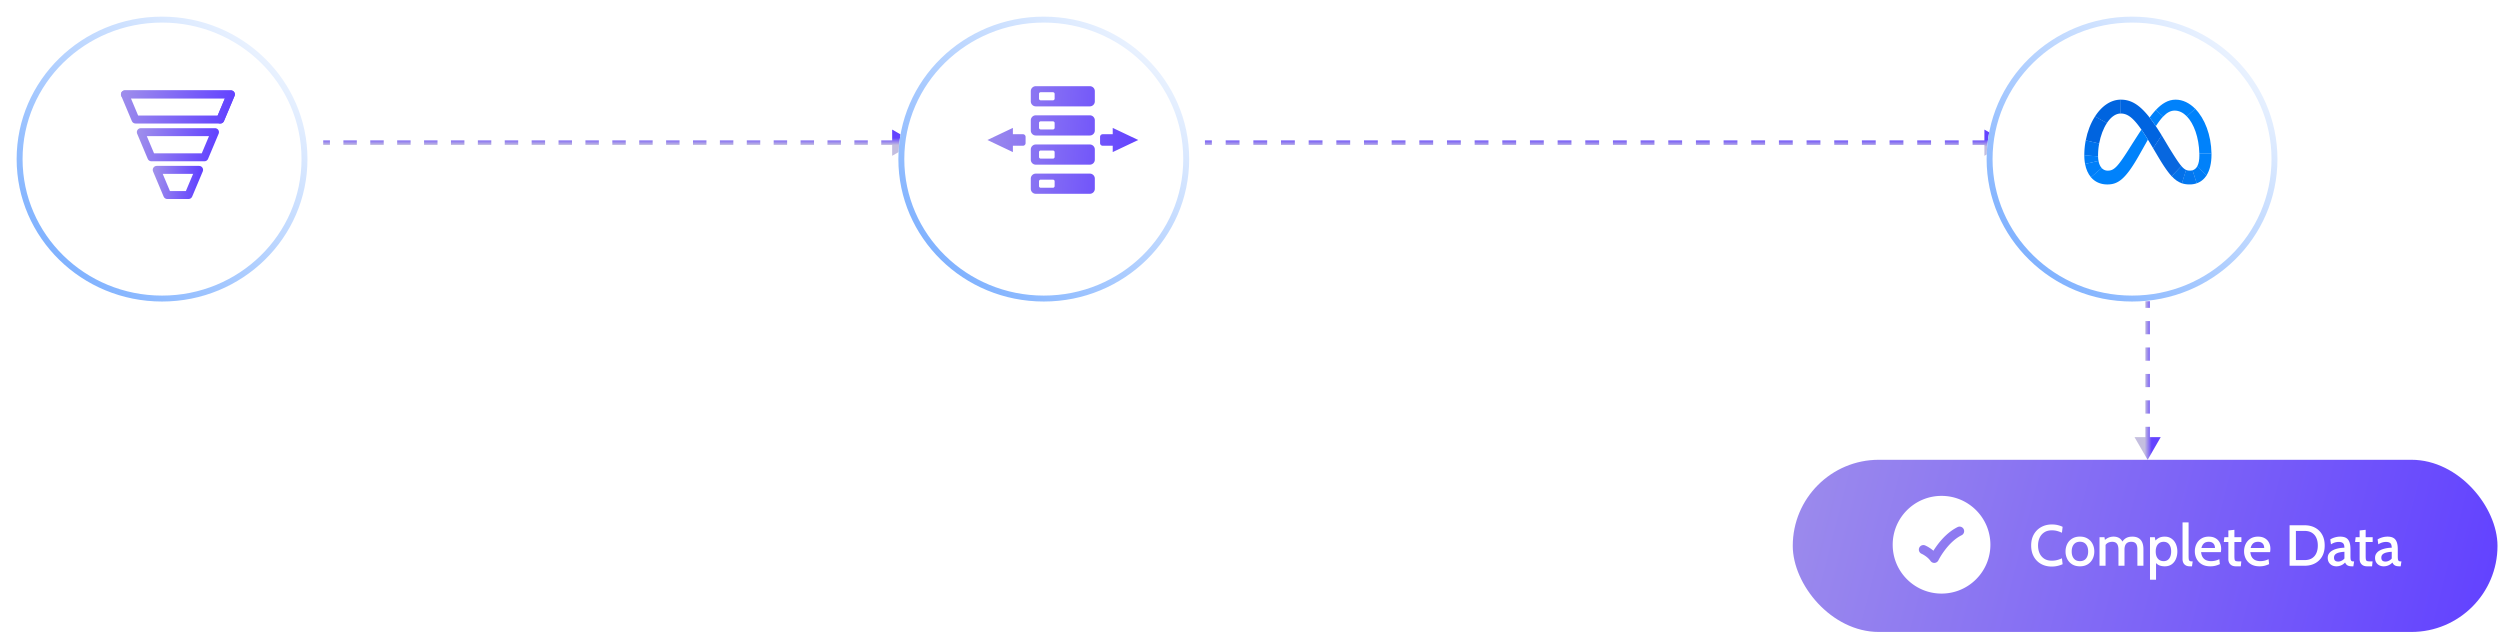 <svg xmlns="http://www.w3.org/2000/svg" width="629" height="159" fill="none"><rect width="177.313" height="43.319" x="451.058" y="115.681" fill="url(#a)" rx="21.66"/><path fill="#fff" fill-rule="evenodd" d="M488.492 149.345c-6.788 0-12.29-5.503-12.29-12.29 0-6.788 5.502-12.291 12.29-12.291 6.788 0 12.29 5.503 12.29 12.291 0 6.787-5.502 12.29-12.29 12.29Zm5.076-14.693a1.144 1.144 0 0 0-1.006-2.054c-2.236 1.095-3.967 2.975-5.114 4.507a21.89 21.89 0 0 0-1.002 1.46 8.74 8.74 0 0 0-1.716-1.162 9.184 9.184 0 0 0-.249-.124l-.075-.034-.023-.01-.008-.004-.003-.001-.003-.001-.45 1.051.45-1.051a1.143 1.143 0 0 0-.903 2.1l.001.001.004.002.038.017a5.938 5.938 0 0 1 .767.437c.49.323 1.049.78 1.45 1.354a1.143 1.143 0 0 0 1.964-.152l.003-.006.016-.033.074-.141a19.27 19.27 0 0 1 1.496-2.333c1.054-1.408 2.524-2.959 4.289-3.823Z" clip-rule="evenodd"/><path fill="#fff" d="M516.214 142.544c-1.008 0-1.903-.218-2.684-.655a4.68 4.68 0 0 1-1.825-1.84c-.442-.795-.662-1.728-.662-2.8 0-1.072.223-2.003.669-2.793a4.737 4.737 0 0 1 1.862-1.847c.79-.437 1.69-.655 2.698-.655.524 0 1.016.056 1.477.167.46.112.863.255 1.207.429l-.174 1.491a7.156 7.156 0 0 0-1.171-.436 5.032 5.032 0 0 0-1.353-.174c-.766 0-1.406.169-1.92.509-.514.334-.905.79-1.171 1.367-.262.572-.393 1.22-.393 1.942s.128 1.372.385 1.949a3.225 3.225 0 0 0 1.157 1.368c.514.334 1.149.501 1.905.501.5 0 .953-.053 1.361-.16a7.117 7.117 0 0 0 1.2-.443l.174 1.491a7 7 0 0 1-1.251.422 6.297 6.297 0 0 1-1.491.167Zm7.093-.058c-.762 0-1.414-.167-1.957-.502a3.384 3.384 0 0 1-1.236-1.353 4.155 4.155 0 0 1-.422-1.876c0-.689.14-1.317.422-1.884a3.326 3.326 0 0 1 1.236-1.353c.543-.339 1.195-.509 1.957-.509.766 0 1.418.17 1.956.509.543.335.955.785 1.237 1.353.286.567.429 1.195.429 1.884 0 .683-.143 1.309-.429 1.876a3.323 3.323 0 0 1-1.237 1.353c-.538.335-1.19.502-1.956.502Zm0-1.302c.669 0 1.18-.218 1.534-.655.359-.436.538-1.028.538-1.774 0-.752-.179-1.348-.538-1.79-.354-.441-.865-.662-1.534-.662-.66 0-1.169.221-1.528.662-.359.442-.538 1.038-.538 1.79 0 .746.179 1.338.538 1.774.359.437.868.655 1.528.655Zm4.932 1.156v-7.186h1.244l.204 1.237-.4-.269a4.056 4.056 0 0 1 1.171-.83 3.21 3.21 0 0 1 1.338-.276c.368 0 .708.058 1.018.175.31.111.584.293.822.545.242.252.436.587.582 1.004l-.393-.138a2.62 2.62 0 0 1 .997-1.164c.446-.281 1.003-.422 1.672-.422.626 0 1.145.124 1.557.371.417.242.727.601.931 1.076.204.471.305 1.05.305 1.739v4.138h-1.52v-4.073c0-.674-.121-1.166-.363-1.476-.238-.315-.631-.473-1.179-.473-.344 0-.628.056-.851.167a1.275 1.275 0 0 0-.523.444c-.122.184-.206.39-.255.618a3.382 3.382 0 0 0-.073.698v4.095h-1.52v-3.92c0-.529-.06-.946-.182-1.251-.121-.305-.298-.524-.531-.655-.232-.131-.514-.196-.843-.196-.456 0-.851.102-1.186.305-.33.204-.574.51-.734.917l.232-.822v5.622h-1.52Zm12.7 3.521v-10.707h1.208l.283 1.448-.436-.233c.31-.412.676-.74 1.098-.982.422-.247.938-.371 1.549-.371.674 0 1.249.17 1.724.509.475.335.836.786 1.084 1.353a4.62 4.62 0 0 1 .371 1.877c0 .683-.122 1.309-.364 1.876a3.134 3.134 0 0 1-1.062 1.353c-.47.335-1.054.502-1.753.502-.567 0-1.059-.1-1.476-.298a2.587 2.587 0 0 1-1.026-.931l.32-.299v4.903h-1.52Zm3.44-4.677c.592 0 1.053-.218 1.382-.655.335-.436.502-1.028.502-1.774 0-.752-.167-1.346-.502-1.782-.329-.437-.79-.655-1.382-.655-.402 0-.754.095-1.054.284a1.902 1.902 0 0 0-.698.829c-.165.359-.248.8-.248 1.324 0 .533.083.979.248 1.338.169.359.402.63.698.814.3.185.652.277 1.054.277Zm6.604 1.302c-.446 0-.805-.085-1.076-.255a1.526 1.526 0 0 1-.597-.662 2.166 2.166 0 0 1-.181-.88v-9.259h1.52v8.51c0 .398.024.691.072.88.054.184.153.303.299.357.15.053.371.08.661.08l-.174 1.229h-.524Zm5.138 0c-.858 0-1.576-.172-2.153-.517a3.44 3.44 0 0 1-1.309-1.382 4.139 4.139 0 0 1-.437-1.891c0-.664.136-1.275.408-1.832a3.294 3.294 0 0 1 1.2-1.339c.528-.339 1.166-.509 1.913-.509.635 0 1.185.129 1.651.386.465.257.822.615 1.069 1.076.252.461.378.999.378 1.615 0 .126-.007.257-.022.392a3.523 3.523 0 0 1-.058.43h-4.968c.064.567.214 1.018.451 1.352.238.33.534.565.888.706.354.141.737.211 1.149.211a4.83 4.83 0 0 0 1.091-.124 4.634 4.634 0 0 0 1.011-.371l.138 1.244a7.348 7.348 0 0 1-1.018.378 4.961 4.961 0 0 1-1.382.175Zm-2.24-4.611h3.404c0-.287-.054-.546-.16-.779a1.26 1.26 0 0 0-.509-.567c-.228-.141-.524-.211-.888-.211-.533 0-.948.141-1.244.422-.29.281-.492.659-.603 1.135Zm8.672 4.611c-.451 0-.817-.087-1.098-.262a1.617 1.617 0 0 1-.611-.669 2.018 2.018 0 0 1-.189-.858v-4.328h-1.142l.138-1.215h1.004v-1.694l1.52-.16v1.854h1.76v1.215h-1.76v3.557c0 .417.024.72.073.909.048.184.167.3.356.349.189.048.49.073.902.073h.407l-.131 1.229h-1.229Zm5.955 0c-.858 0-1.576-.172-2.153-.517a3.44 3.44 0 0 1-1.309-1.382 4.138 4.138 0 0 1-.436-1.891c0-.664.136-1.275.407-1.832a3.308 3.308 0 0 1 1.2-1.339c.529-.339 1.166-.509 1.913-.509.635 0 1.186.129 1.651.386a2.62 2.62 0 0 1 1.069 1.076c.252.461.379.999.379 1.615 0 .126-.008.257-.022.392a3.73 3.73 0 0 1-.058.43h-4.968c.063.567.213 1.018.451 1.352.237.33.533.565.887.706.354.141.737.211 1.149.211.369 0 .733-.041 1.091-.124a4.634 4.634 0 0 0 1.011-.371l.139 1.244a7.365 7.365 0 0 1-1.019.378 4.956 4.956 0 0 1-1.382.175Zm-2.24-4.611h3.404c0-.287-.053-.546-.16-.779a1.255 1.255 0 0 0-.509-.567c-.228-.141-.524-.211-.887-.211-.534 0-.948.141-1.244.422-.291.281-.492.659-.604 1.135Zm9.794 4.465v-10.182h3.79c.979 0 1.847.201 2.603.603a4.374 4.374 0 0 1 1.79 1.746c.431.756.647 1.67.647 2.742s-.216 1.988-.647 2.749a4.381 4.381 0 0 1-1.79 1.739c-.756.402-1.624.603-2.603.603h-3.79Zm1.586-1.425h2.204c.727 0 1.335-.151 1.825-.451.49-.306.858-.732 1.106-1.28.252-.553.378-1.198.378-1.935 0-.737-.126-1.38-.378-1.927a2.81 2.81 0 0 0-1.106-1.281c-.49-.305-1.098-.458-1.825-.458h-2.204v7.332Zm10.172 1.571c-.417 0-.787-.087-1.112-.262a2.02 2.02 0 0 1-.771-.742c-.185-.315-.277-.686-.277-1.113 0-.407.092-.754.277-1.04.184-.291.429-.533.734-.727.306-.194.64-.347 1.004-.458a6.841 6.841 0 0 1 1.12-.255c.378-.053.73-.082 1.055-.087-.005-.568-.126-.951-.364-1.149-.238-.204-.599-.306-1.084-.306-.291 0-.589.044-.894.131-.306.082-.65.24-1.033.473l-.175-1.237a4.85 4.85 0 0 1 1.171-.509 4.756 4.756 0 0 1 1.339-.189c.577 0 1.054.102 1.433.306.378.203.661.54.85 1.011.19.47.284 1.1.284 1.891v1.672c0 .35.015.624.044.822.034.194.104.333.211.415.106.082.269.124.487.124h.175l-.19 1.229h-.334c-.359 0-.65-.039-.873-.117a1.345 1.345 0 0 1-.531-.327 1.932 1.932 0 0 1-.342-.516 2.827 2.827 0 0 1-.96.698 2.926 2.926 0 0 1-1.244.262Zm.466-1.193c.272 0 .55-.068.836-.204.291-.135.536-.325.735-.567v-1.687a6.493 6.493 0 0 0-1.404.196c-.388.102-.688.257-.902.465-.208.209-.312.476-.312.801 0 .349.092.603.276.763.184.155.441.233.771.233Zm7.295 1.193c-.451 0-.817-.087-1.098-.262a1.624 1.624 0 0 1-.611-.669 2.018 2.018 0 0 1-.189-.858v-4.328h-1.142l.138-1.215h1.004v-1.694l1.52-.16v1.854h1.76v1.215h-1.76v3.557c0 .417.024.72.073.909.048.184.167.3.356.349.189.048.49.073.902.073h.407l-.13 1.229h-1.23Zm4.144 0a2.31 2.31 0 0 1-1.113-.262 2.02 2.02 0 0 1-.771-.742c-.184-.315-.276-.686-.276-1.113 0-.407.092-.754.276-1.04a2.33 2.33 0 0 1 .735-.727c.305-.194.64-.347 1.003-.458a6.83 6.83 0 0 1 1.121-.255 8.57 8.57 0 0 1 1.054-.087c-.005-.568-.126-.951-.364-1.149-.237-.204-.598-.306-1.083-.306-.291 0-.589.044-.895.131-.305.082-.65.24-1.033.473l-.174-1.237a4.833 4.833 0 0 1 1.171-.509 4.744 4.744 0 0 1 1.338-.189c.577 0 1.055.102 1.433.306.378.203.662.54.851 1.011.189.47.284 1.1.284 1.891v1.672c0 .35.014.624.043.822.034.194.104.333.211.415.107.082.269.124.487.124h.175l-.189 1.229h-.335c-.359 0-.649-.039-.872-.117a1.331 1.331 0 0 1-.531-.327 1.932 1.932 0 0 1-.342-.516 2.827 2.827 0 0 1-.96.698 2.929 2.929 0 0 1-1.244.262Zm.465-1.193c.272 0 .551-.068.837-.204.291-.135.536-.325.734-.567v-1.687a6.474 6.474 0 0 0-1.403.196c-.388.102-.689.257-.902.465-.209.209-.313.476-.313.801 0 .349.092.603.276.763.185.155.442.233.771.233Z"/><path fill="url(#b)" d="m540.342 115.696 3.3-5.717h-6.601l3.301 5.717Zm0-39.905h-.572v1.663h1.143V75.79h-.571Zm0 4.988h-.572v3.325h1.143V80.78h-.571Zm0 6.65h-.572v3.326h1.143V87.43h-.571Zm0 6.652h-.572v3.325h1.143v-3.325h-.571Zm0 6.65h-.572v3.326h1.143v-3.326h-.571Zm0 6.651h-.572v3.326h1.143v-3.326h-.571Z"/><path fill="url(#c)" d="m504.99 35.9-5.716-3.3v6.601l5.716-3.3Zm-201.827 0v.572h1.74V35.33h-1.74v.572Zm5.22 0v.572h3.48V35.33h-3.48v.572Zm6.959 0v.572h3.48V35.33h-3.48v.572Zm6.96 0v.572h3.48V35.33h-3.48v.572Zm6.959 0v.572h3.48V35.33h-3.48v.572Zm6.96 0v.572h3.48V35.33h-3.48v.572Zm6.96 0v.572h3.479V35.33h-3.479v.572Zm6.959 0v.572h3.48V35.33h-3.48v.572Zm6.96 0v.572h3.479V35.33H357.1v.572Zm6.959 0v.572h3.48V35.33h-3.48v.572Zm6.96 0v.572h3.48V35.33h-3.48v.572Zm6.959 0v.572h3.48V35.33h-3.48v.572Zm6.96 0v.572h3.48V35.33h-3.48v.572Zm6.959 0v.572h3.48V35.33h-3.48v.572Zm6.96 0v.572h3.48V35.33h-3.48v.572Zm6.959 0v.572h3.48V35.33h-3.48v.572Zm6.96 0v.572h3.48V35.33h-3.48v.572Zm6.96 0v.572h3.479V35.33h-3.479v.572Zm6.959 0v.572h3.48V35.33h-3.48v.572Zm6.96 0v.572h3.479V35.33h-3.479v.572Zm6.959 0v.572h3.48V35.33h-3.48v.572Zm6.96 0v.572h3.48V35.33h-3.48v.572Zm6.959 0v.572h3.48V35.33h-3.48v.572Zm6.96 0v.572h3.48V35.33h-3.48v.572Zm6.96 0v.572h3.479V35.33h-3.479v.572Zm6.959 0v.572h3.48V35.33h-3.48v.572Zm6.96 0v.572h3.479V35.33h-3.479v.572Zm6.959 0v.572h3.48V35.33h-3.48v.572Zm6.96 0v.572h3.48V35.33h-3.48v.572Z"/><path fill="url(#d)" d="m230.185 35.9-5.717-3.3v6.601l5.717-3.3Zm-148.865 0v.572h1.692V35.33H81.32v.572Zm5.075 0v.572h3.383V35.33h-3.383v.572Zm6.767 0v.572h3.383V35.33h-3.383v.572Zm6.766 0v.572h3.383V35.33h-3.383v.572Zm6.767 0v.572h3.383V35.33h-3.383v.572Zm6.766 0v.572h3.384V35.33h-3.384v.572Zm6.767 0v.572h3.383V35.33h-3.383v.572Zm6.766 0v.572h3.384V35.33h-3.384v.572Zm6.767 0v.572h3.383V35.33h-3.383v.572Zm6.767 0v.572h3.383V35.33h-3.383v.572Zm6.766 0v.572h3.383V35.33h-3.383v.572Zm6.767 0v.572h3.383V35.33h-3.383v.572Zm6.766 0v.572h3.384V35.33h-3.384v.572Zm6.767 0v.572h3.383V35.33h-3.383v.572Zm6.766 0v.572h3.384V35.33h-3.384v.572Zm6.767 0v.572h3.383V35.33h-3.383v.572Zm6.767 0v.572h3.383V35.33h-3.383v.572Zm6.766 0v.572h3.383V35.33h-3.383v.572Zm6.767 0v.572h3.383V35.33h-3.383v.572Zm6.766 0v.572h3.384V35.33h-3.384v.572Zm6.767 0v.572h3.383V35.33h-3.383v.572Zm6.766 0v.572h3.384V35.33h-3.384v.572Z"/><g filter="url(#e)"><ellipse cx="266.8" cy="35.839" fill="#fff" rx="36.585" ry="35.839"/><path stroke="url(#f)" stroke-width="1.493" d="M266.8.747c19.808 0 35.839 15.726 35.839 35.092S286.607 70.93 266.8 70.93c-19.808 0-35.838-15.726-35.838-35.092S246.992.747 266.8.747Z"/></g><g clip-path="url(#g)"><path fill="url(#h)" d="M260.608 21.683c-.698 0-1.26.562-1.26 1.26v2.56c0 .698.562 1.26 1.26 1.26h13.588c.698 0 1.26-.562 1.26-1.26v-2.56c0-.698-.562-1.26-1.26-1.26h-13.588Zm1.149 1.522c.027-.006.051 0 .08 0h3.085c.233 0 .423.18.423.413v1.2c0 .233-.19.423-.423.423h-3.085a.424.424 0 0 1-.423-.423v-1.2c0-.204.15-.375.343-.413Zm-1.149 5.806c-.698 0-1.26.562-1.26 1.26v2.56c0 .699.562 1.26 1.26 1.26h13.588c.698 0 1.26-.561 1.26-1.26v-2.56c0-.698-.562-1.26-1.26-1.26h-13.588Zm1.149 1.522c.027-.005.051 0 .08 0h3.085c.233 0 .423.18.423.414v1.2c0 .232-.19.423-.423.423h-3.085a.424.424 0 0 1-.423-.424v-1.2c0-.203.15-.375.343-.413Zm-6.916 1.644-6.411 3.044 6.411 3.044v-1.593h2.531a.665.665 0 0 0 .665-.665v-1.572a.665.665 0 0 0-.665-.666h-2.531v-1.592Zm25.121 0v1.592h-2.52a.665.665 0 0 0-.665.666v1.572c0 .368.298.666.665.666h2.52v1.592l6.412-3.044-6.412-3.044Zm-19.354 4.173c-.698 0-1.26.562-1.26 1.26v2.56c0 .699.562 1.26 1.26 1.26h13.588c.698 0 1.26-.561 1.26-1.26v-2.56c0-.698-.562-1.26-1.26-1.26h-13.588Zm1.149 1.522c.027-.005.051 0 .08 0h3.085c.233 0 .423.18.423.413v1.2c0 .233-.19.423-.423.423h-3.085a.424.424 0 0 1-.423-.423v-1.2c0-.203.15-.375.343-.413Zm-1.149 5.807c-.698 0-1.26.562-1.26 1.26v2.56c0 .698.562 1.26 1.26 1.26h13.588c.698 0 1.26-.562 1.26-1.26v-2.56c0-.698-.562-1.26-1.26-1.26h-13.588Zm1.149 1.522c.027-.006.051 0 .08 0h3.085c.233 0 .423.18.423.413v1.2c0 .233-.19.423-.423.423h-3.085a.424.424 0 0 1-.423-.423v-1.2c0-.204.15-.375.343-.413Z"/></g><g filter="url(#i)"><ellipse cx="540.606" cy="35.839" fill="#fff" rx="36.585" ry="35.839"/><path stroke="url(#j)" stroke-width="1.493" d="M540.606.747c19.808 0 35.839 15.726 35.839 35.092S560.414 70.93 540.606 70.93s-35.838-15.726-35.838-35.092S520.798.747 540.606.747Z"/></g><g clip-path="url(#k)"><path fill="url(#l)" d="M533.606 25.073h-.032l-.042 3.487h.03c2.286 0 4.061 1.81 7.92 8.328l.233.396.016.027 2.16-3.251-.016-.025a64.815 64.815 0 0 0-1.464-2.288 37.307 37.307 0 0 0-1.567-2.172c-2.55-3.26-4.684-4.502-7.238-4.502Z"/><path fill="url(#m)" d="M533.574 25.073c-2.564.014-4.835 1.678-6.471 4.227a.263.263 0 0 0-.013.023l3.005 1.64.015-.022c.957-1.444 2.146-2.365 3.424-2.38h.028l.042-3.488h-.03Z"/><path fill="url(#n)" d="m527.102 29.3-.015.023c-1.077 1.68-1.88 3.743-2.312 5.969l-.006.03 3.378.8.006-.03c.36-1.956 1.048-3.77 1.941-5.127l.015-.023-3.007-1.642Z"/><path fill="url(#o)" d="m528.153 36.092-3.378-.8-.006.03a19.875 19.875 0 0 0-.359 3.714v.03l3.464.311v-.03c-.013-1.091.081-2.18.28-3.254l-.001-.001Z"/><path fill="url(#p)" d="M527.979 40.456a7.297 7.297 0 0 1-.105-1.084v-.03l-3.464-.312v.032a11.79 11.79 0 0 0 .195 2.203l3.38-.78-.006-.03Z"/><path fill="url(#q)" d="M528.77 42.26c-.379-.413-.645-1.008-.785-1.77l-.006-.029-3.38.78.006.028c.256 1.347.757 2.467 1.474 3.316l.019.023 2.691-2.327-.019-.02Z"/><path fill="#0082FB" d="M538.783 32.612a423.882 423.882 0 0 0-3.272 5.1c-2.713 4.266-3.652 5.222-5.161 5.222a2.061 2.061 0 0 1-1.582-.677l-2.689 2.326.019.022c.992 1.159 2.389 1.802 4.12 1.802 2.617 0 4.498-1.238 7.845-7.107l2.355-4.173a55.633 55.633 0 0 0-1.635-2.515Z"/><path fill="url(#r)" d="m542.413 27.668-.022.021a21.346 21.346 0 0 0-1.546 1.888 36.715 36.715 0 0 1 1.566 2.173c.64-.99 1.238-1.793 1.823-2.409l.021-.021-1.842-1.652Z"/><path fill="#0082FB" d="M552.3 27.357c-1.42-1.44-3.113-2.284-4.924-2.284-1.909 0-3.516 1.05-4.964 2.592l-.021.022 1.843 1.653.021-.023c.953-.996 1.877-1.493 2.901-1.493 1.102 0 2.134.52 3.027 1.433l.02.022 2.119-1.9-.022-.022Z"/><path fill="url(#s)" d="M556.407 38.573c-.08-4.623-1.693-8.755-4.085-11.195l-.021-.02-2.118 1.898.02.021c1.8 1.856 3.036 5.307 3.148 9.295v.03h3.056v-.029Z"/><path fill="url(#t)" d="M556.407 38.607v-.031h-3.056v.03c.006.186.008.375.008.565 0 1.086-.161 1.965-.49 2.6l-.015.029 2.277 2.376.018-.027c.826-1.28 1.261-3.057 1.261-5.213 0-.11 0-.22-.003-.33Z"/><path fill="url(#u)" d="m552.869 41.767-.015.026c-.285.536-.692.894-1.223 1.05l1.038 3.282c.2-.067.395-.148.584-.242a4.745 4.745 0 0 0 1.821-1.624l.059-.087.016-.027-2.28-2.378Z"/><path fill="url(#v)" d="M550.97 42.93c-.35 0-.656-.051-.958-.186l-1.064 3.363c.599.204 1.236.296 1.947.296a5.48 5.48 0 0 0 1.803-.287l-1.04-3.283c-.223.067-.454.1-.688.098Z"/><path fill="url(#w)" d="m548.841 41.785-.019-.022-2.448 2.552.021.022c.85.91 1.662 1.474 2.583 1.783l1.063-3.36c-.388-.167-.764-.47-1.2-.975Z"/><path fill="url(#x)" d="M548.822 41.76c-.733-.856-1.643-2.282-3.071-4.586l-1.861-3.115-.015-.027-2.16 3.25.016.028 1.319 2.224c1.279 2.146 2.32 3.698 3.324 4.78l.021.02 2.446-2.551a.352.352 0 0 1-.019-.023Z"/></g><g filter="url(#y)"><ellipse cx="44.957" cy="35.839" fill="#fff" rx="36.585" ry="35.839"/><path stroke="url(#z)" stroke-width="1.493" d="M44.957.747c19.807 0 35.839 15.726 35.839 35.092S64.764 70.93 44.956 70.93C25.15 70.93 9.12 55.205 9.12 35.839S25.149.747 44.957.747Z"/></g><path stroke="url(#A)" stroke-linecap="round" stroke-linejoin="round" stroke-width="2" d="M55.428 30.073H34.094l-2.667-6.333h26.667l-2.666 6.333Z" clip-rule="evenodd"/><path stroke="url(#B)" stroke-linecap="round" stroke-linejoin="round" stroke-width="2" d="M31.427 23.74h26.667l-2.666 6.333"/><path stroke="url(#C)" stroke-linecap="round" stroke-linejoin="round" stroke-width="2" d="M51.428 39.58H38.094l-2.666-6.333h18.666l-2.666 6.333Z" clip-rule="evenodd"/><path stroke="url(#D)" stroke-linecap="round" stroke-linejoin="round" stroke-width="2" d="M47.428 49.073h-5.334l-2.666-6.333h10.666l-2.666 6.333Z" clip-rule="evenodd"/><defs><linearGradient id="a" x1="347.447" x2="638.77" y1="22.273" y2="96.565" gradientUnits="userSpaceOnUse"><stop stop-color="#C4BEDF"/><stop offset="1" stop-color="#6343FF"/></linearGradient><linearGradient id="b" x1="539.757" x2="541.507" y1="-10.254" y2="-10.252" gradientUnits="userSpaceOnUse"><stop stop-color="#C4BEDF"/><stop offset="1" stop-color="#6343FF"/></linearGradient><linearGradient id="c" x1="-132.027" x2="-132.026" y1="36.485" y2="34.735" gradientUnits="userSpaceOnUse"><stop stop-color="#C4BEDF"/><stop offset="1" stop-color="#6343FF"/></linearGradient><linearGradient id="d" x1="-239.669" x2="-239.669" y1="36.485" y2="34.735" gradientUnits="userSpaceOnUse"><stop stop-color="#C4BEDF"/><stop offset="1" stop-color="#6343FF"/></linearGradient><linearGradient id="f" x1="303.81" x2="232.015" y1="0" y2="73.291" gradientUnits="userSpaceOnUse"><stop stop-color="#fff"/><stop offset="1" stop-color="#6BA5FF"/></linearGradient><linearGradient id="h" x1="226.258" x2="292.151" y1="-36.701" y2="-30.948" gradientUnits="userSpaceOnUse"><stop stop-color="#C4BEDF"/><stop offset="1" stop-color="#6343FF"/></linearGradient><linearGradient id="j" x1="577.616" x2="505.821" y1="0" y2="73.291" gradientUnits="userSpaceOnUse"><stop stop-color="#fff"/><stop offset="1" stop-color="#6BA5FF"/></linearGradient><linearGradient id="l" x1="1319.72" x2="677.372" y1="1116.63" y2="272.211" gradientUnits="userSpaceOnUse"><stop offset=".001" stop-color="#0867DF"/><stop offset=".454" stop-color="#0668E1"/><stop offset=".859" stop-color="#0064E0"/></linearGradient><linearGradient id="m" x1="668.262" x2="1126.59" y1="472.022" y2="123.185" gradientUnits="userSpaceOnUse"><stop offset=".132" stop-color="#0064DF"/><stop offset=".999" stop-color="#0064E0"/></linearGradient><linearGradient id="n" x1="729.093" x2="915.947" y1="637.265" y2="165.474" gradientUnits="userSpaceOnUse"><stop offset=".015" stop-color="#0072EC"/><stop offset=".688" stop-color="#0064DF"/></linearGradient><linearGradient id="o" x1="700.498" x2="723.292" y1="403.748" y2="99.888" gradientUnits="userSpaceOnUse"><stop offset=".073" stop-color="#007CF6"/><stop offset=".994" stop-color="#0072EC"/></linearGradient><linearGradient id="p" x1="710.855" x2="704.304" y1="169.313" y2="120.414" gradientUnits="userSpaceOnUse"><stop offset=".073" stop-color="#007FF9"/><stop offset="1" stop-color="#007CF6"/></linearGradient><linearGradient id="q" x1="682.491" x2="782.487" y1="92.303" y2="305.082" gradientUnits="userSpaceOnUse"><stop offset=".073" stop-color="#007FF9"/><stop offset="1" stop-color="#0082FB"/></linearGradient><linearGradient id="r" x1="659.563" x2="780.152" y1="308.887" y2="141.614" gradientUnits="userSpaceOnUse"><stop offset=".28" stop-color="#007FF8"/><stop offset=".914" stop-color="#0082FB"/></linearGradient><linearGradient id="s" x1="822.558" x2="1090.41" y1="97.472" y2="1085.94" gradientUnits="userSpaceOnUse"><stop stop-color="#0082FB"/><stop offset="1" stop-color="#0081FA"/></linearGradient><linearGradient id="t" x1="766.41" x2="609.264" y1="64.677" y2="383.284" gradientUnits="userSpaceOnUse"><stop offset=".062" stop-color="#0081FA"/><stop offset="1" stop-color="#0080F9"/></linearGradient><linearGradient id="u" x1="658.143" x2="784.939" y1="300.323" y2="213.693" gradientUnits="userSpaceOnUse"><stop stop-color="#027AF3"/><stop offset="1" stop-color="#0080F9"/></linearGradient><linearGradient id="v" x1="625.558" x2="856.814" y1="225.681" y2="225.681" gradientUnits="userSpaceOnUse"><stop stop-color="#0377EF"/><stop offset=".999" stop-color="#0279F1"/></linearGradient><linearGradient id="w" x1="694.152" x2="824.354" y1="195.568" y2="272.431" gradientUnits="userSpaceOnUse"><stop offset=".002" stop-color="#0471E9"/><stop offset="1" stop-color="#0377EF"/></linearGradient><linearGradient id="x" x1="771.536" x2="1196.84" y1="237.19" y2="773.556" gradientUnits="userSpaceOnUse"><stop offset=".277" stop-color="#0867DF"/><stop offset="1" stop-color="#0471E9"/></linearGradient><linearGradient id="z" x1="81.967" x2="10.172" y1="0" y2="73.291" gradientUnits="userSpaceOnUse"><stop stop-color="#fff"/><stop offset="1" stop-color="#6BA5FF"/></linearGradient><linearGradient id="A" x1="15.845" x2="59.503" y1="10.084" y2="21.536" gradientUnits="userSpaceOnUse"><stop stop-color="#C4BEDF"/><stop offset="1" stop-color="#6343FF"/></linearGradient><linearGradient id="B" x1="15.845" x2="59.503" y1="10.084" y2="21.536" gradientUnits="userSpaceOnUse"><stop stop-color="#C4BEDF"/><stop offset="1" stop-color="#6343FF"/></linearGradient><linearGradient id="C" x1="24.52" x2="56.118" y1="19.59" y2="25.393" gradientUnits="userSpaceOnUse"><stop stop-color="#C4BEDF"/><stop offset="1" stop-color="#6343FF"/></linearGradient><linearGradient id="D" x1="33.195" x2="51.656" y1="29.084" y2="31.021" gradientUnits="userSpaceOnUse"><stop stop-color="#C4BEDF"/><stop offset="1" stop-color="#6343FF"/></linearGradient><filter id="e" width="81.543" height="80.049" x="221.843" y="0" color-interpolation-filters="sRGB" filterUnits="userSpaceOnUse"><feFlood flood-opacity="0" result="BackgroundImageFix"/><feColorMatrix in="SourceAlpha" result="hardAlpha" values="0 0 0 0 0 0 0 0 0 0 0 0 0 0 0 0 0 0 127 0"/><feOffset dx="-4.186" dy="4.186"/><feGaussianBlur stdDeviation="2.093"/><feComposite in2="hardAlpha" operator="out"/><feColorMatrix values="0 0 0 0 0 0 0 0 0 0.299 0 0 0 0 0.758 0 0 0 0.25 0"/><feBlend in2="BackgroundImageFix" result="effect1_dropShadow_11_1657"/><feBlend in="SourceGraphic" in2="effect1_dropShadow_11_1657" result="shape"/></filter><filter id="i" width="81.543" height="80.049" x="495.649" y="0" color-interpolation-filters="sRGB" filterUnits="userSpaceOnUse"><feFlood flood-opacity="0" result="BackgroundImageFix"/><feColorMatrix in="SourceAlpha" result="hardAlpha" values="0 0 0 0 0 0 0 0 0 0 0 0 0 0 0 0 0 0 127 0"/><feOffset dx="-4.186" dy="4.186"/><feGaussianBlur stdDeviation="2.093"/><feComposite in2="hardAlpha" operator="out"/><feColorMatrix values="0 0 0 0 0 0 0 0 0 0.299 0 0 0 0 0.758 0 0 0 0.25 0"/><feBlend in2="BackgroundImageFix" result="effect1_dropShadow_11_1657"/><feBlend in="SourceGraphic" in2="effect1_dropShadow_11_1657" result="shape"/></filter><filter id="y" width="81.543" height="80.049" x="0" y="0" color-interpolation-filters="sRGB" filterUnits="userSpaceOnUse"><feFlood flood-opacity="0" result="BackgroundImageFix"/><feColorMatrix in="SourceAlpha" result="hardAlpha" values="0 0 0 0 0 0 0 0 0 0 0 0 0 0 0 0 0 0 127 0"/><feOffset dx="-4.186" dy="4.186"/><feGaussianBlur stdDeviation="2.093"/><feComposite in2="hardAlpha" operator="out"/><feColorMatrix values="0 0 0 0 0 0 0 0 0 0.299 0 0 0 0 0.758 0 0 0 0.25 0"/><feBlend in2="BackgroundImageFix" result="effect1_dropShadow_11_1657"/><feBlend in="SourceGraphic" in2="effect1_dropShadow_11_1657" result="shape"/></filter><clipPath id="g"><path fill="#fff" d="M246.604 21.546h40v28.387h-40z"/></clipPath><clipPath id="k"><path fill="#fff" d="M524.41 19.74h32v32h-32z"/></clipPath></defs></svg>